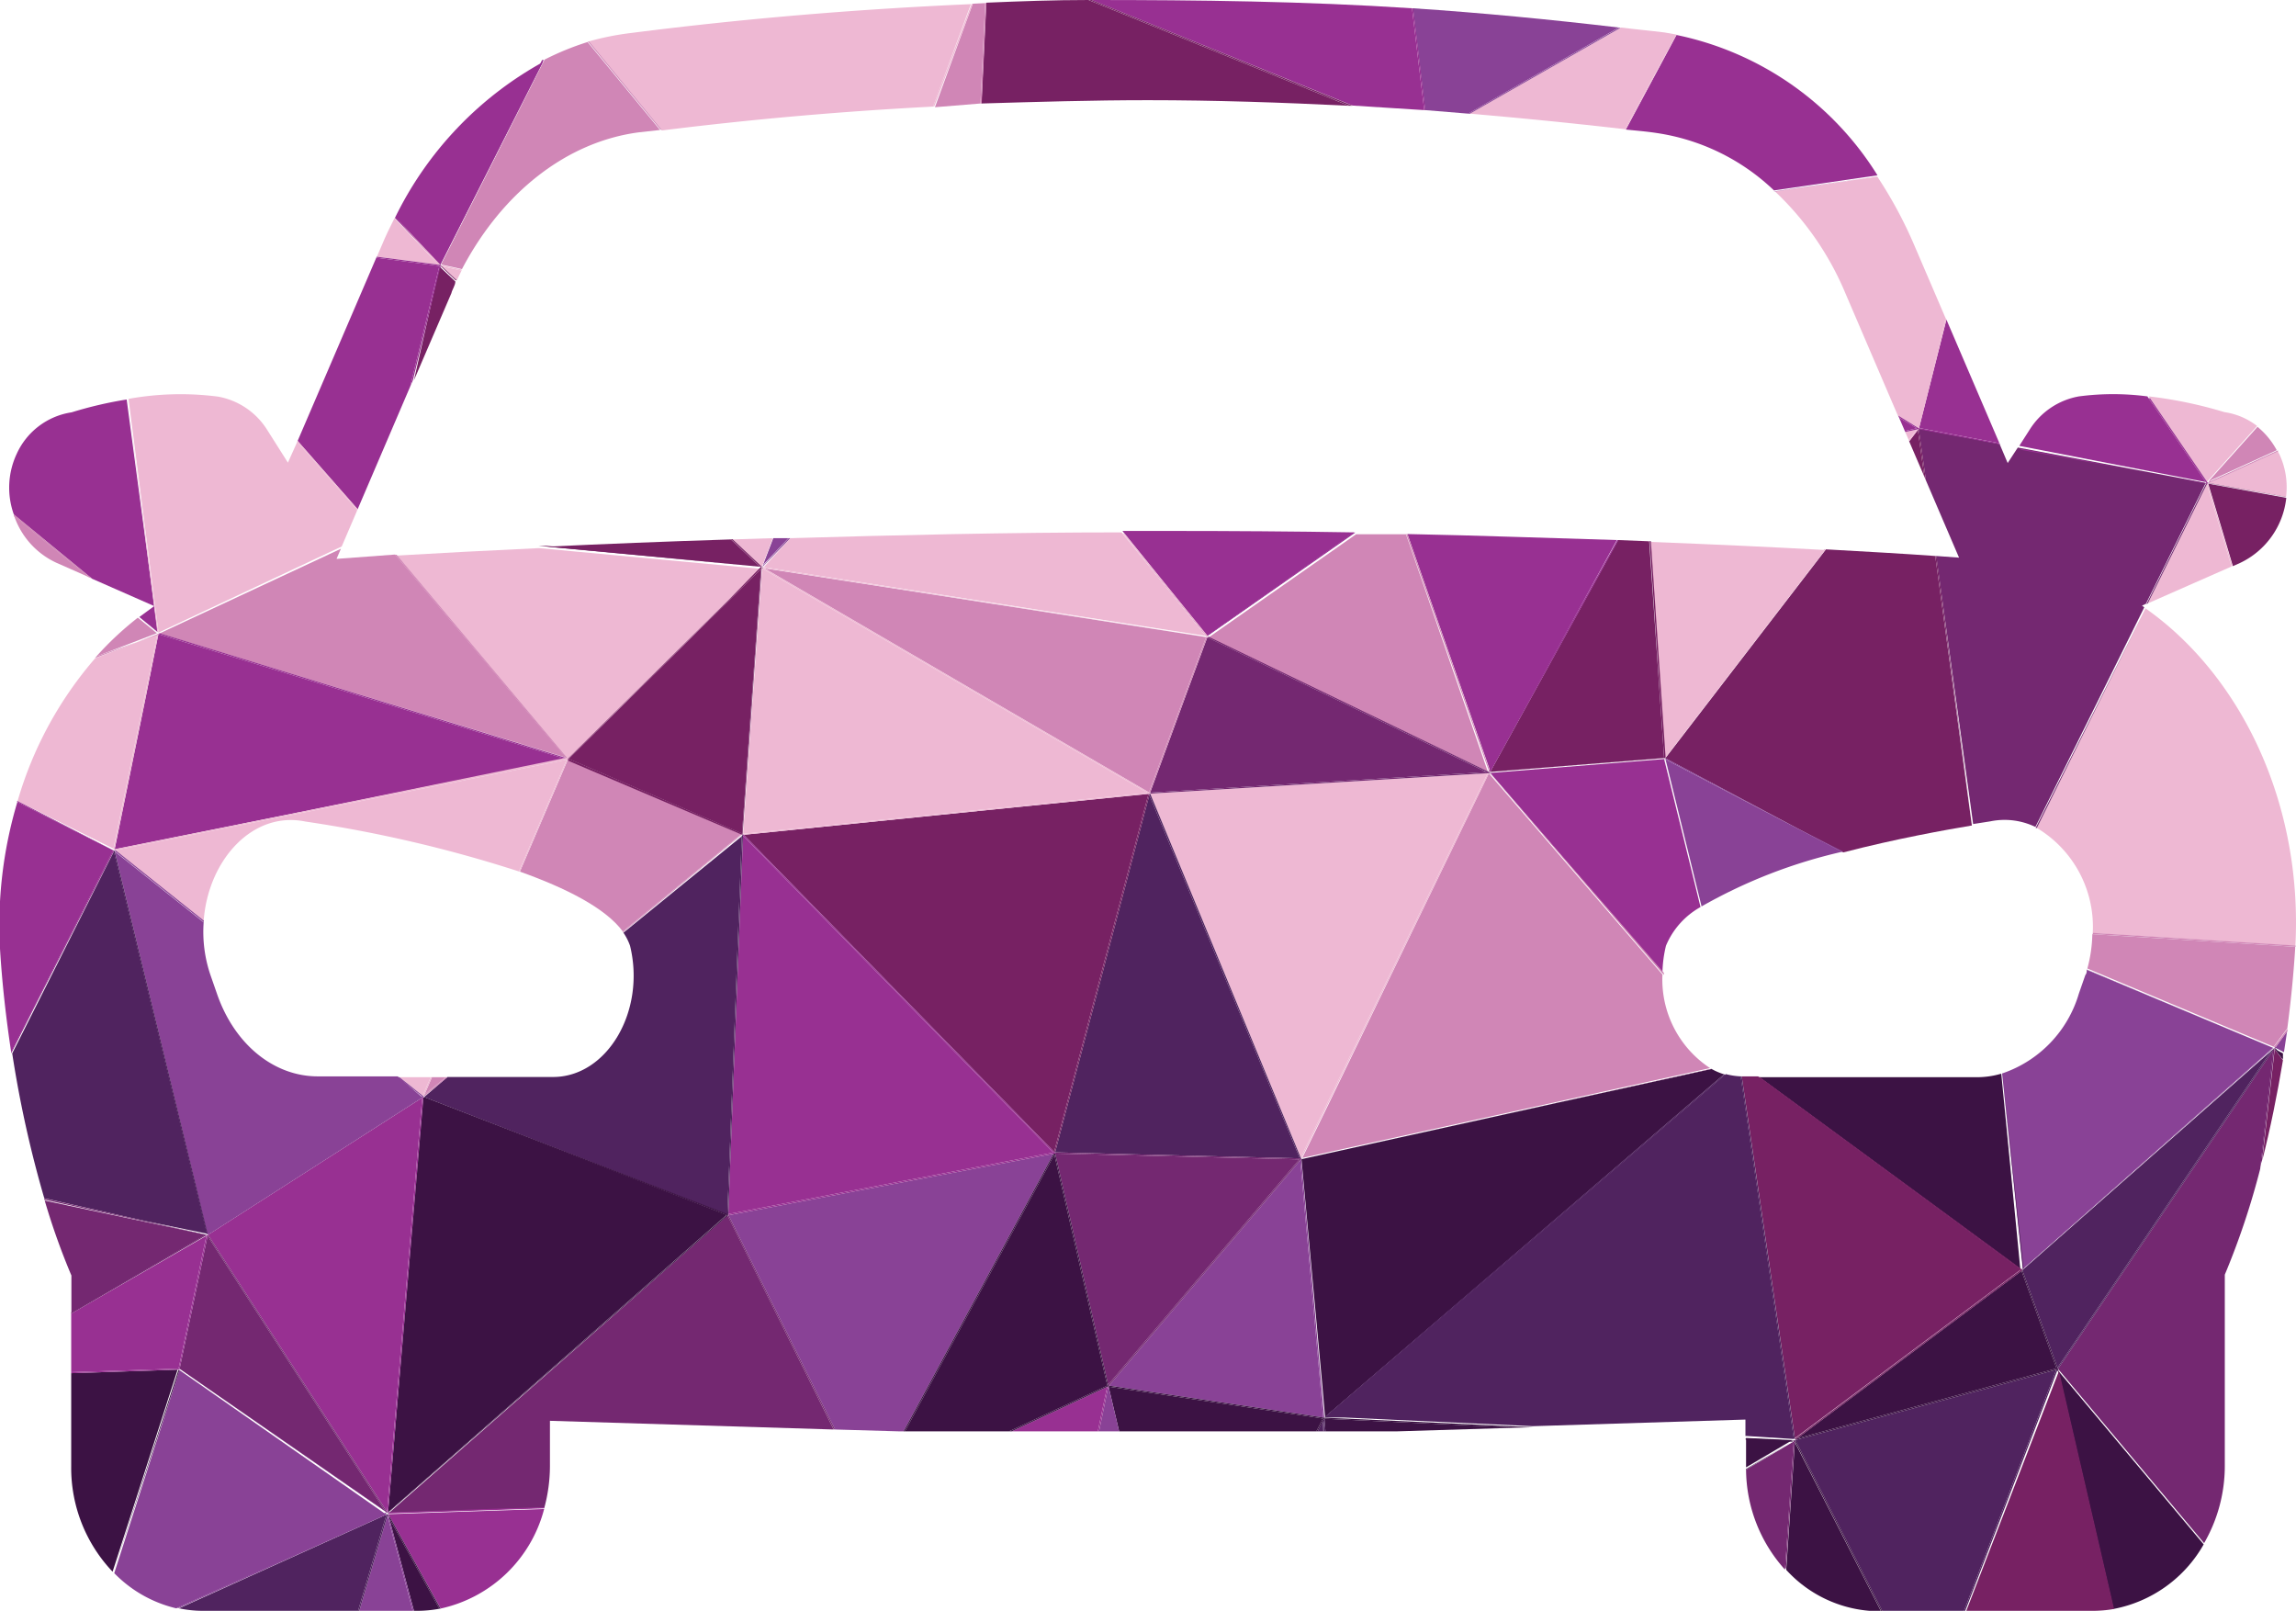 <svg xmlns="http://www.w3.org/2000/svg" viewBox="0 0 110.93 77.82"><defs><style>.cls-1{fill:none;}.cls-2{fill:#772163;}.cls-3{fill:#3c1244;}.cls-4{fill:#894296;}.cls-5{fill:#eeb8d3;}.cls-6{fill:#d086b6;}.cls-7{fill:#742871;}.cls-8{fill:#50235f;}.cls-9{fill:#983092;}</style></defs><g id="Layer_2" data-name="Layer 2"><g id="Layer_1-2" data-name="Layer 1"><path class="cls-1" d="M20.81,52h5.92c2.62,0,4.49-3.19,3.72-6.34a2.34,2.34,0,0,0-.32-.63l0,0c-.83-1.15-2.75-2.12-5-2.9l-.05,0a64.62,64.62,0,0,0-10.31-2.41c-2.57-.53-4.7,1.88-4.92,4.8h0v.07a6.65,6.65,0,0,0,.33,2.55l.31.89c.84,2.45,2.76,4,4.88,4h5.44Z"/><path class="cls-1" d="M19.09,26.79h.07c2-.12,4.31-.24,6.87-.36h0l.4,0c2.73-.13,5.72-.24,8.88-.35h.08L37.31,26h.06l.73,0h.08c5.11-.15,10.57-.25,16-.28h2.27c3,0,6,0,9,.07h.09l2.41,0H68c3.54.07,7,.17,10.13.29h.06l1.5.06h.06c3.07.12,5.91.25,8.42.39h.07l5.28.32h.06l1.1.08-1.6-3.73L93,23l-.73-1.7,0-.06-.17-.39,0-.05-.28-.65,0-.09L89.2,14.16a14.63,14.63,0,0,0-3.4-4.92h0l0-.05a10.4,10.4,0,0,0-5.68-2.78l-1.48-.17h-.06c-2.48-.3-5-.54-7.47-.75H71L68.9,5.3h-.06c-1.16-.08-2.31-.14-3.47-.2H65.2c-3.24-.16-6.49-.27-9.71-.27-2.67,0-5.35.08-8,.19h-.06l-2.23.11H45.1Q38.52,5.48,32,6.27h-.07l-1,.11c-3.5.45-6.63,2.9-8.57,6.61l0,.05c-.08.15-.15.31-.23.47h0l0,.05c-.09.19-.2.37-.28.57L20,18.35l-.13.3-2.54,5.92,0,.06-.75,1.75,0,.08-.21.49Z"/><path class="cls-1" d="M84.15,52H95.58a4.15,4.15,0,0,0,1.11-.17l0,0h0A5.78,5.78,0,0,0,100.45,48l.31-.89a2.5,2.5,0,0,0,.07-.26.11.11,0,0,0,0,0h0a6.44,6.44,0,0,0,.26-1.66v0A5.55,5.55,0,0,0,98.4,40l-.05,0a3.37,3.37,0,0,0-2.18-.27l-.83.13h0c-1.25.21-3.68.64-6.21,1.3h0l-.08,0a24.79,24.79,0,0,0-6.79,2.64l0,0a3.87,3.87,0,0,0-1.67,1.87A6,6,0,0,0,80.32,47v.08a5.12,5.12,0,0,0,2.3,4.52l.07,0h0a4.66,4.66,0,0,0,.61.26l.07,0a3.38,3.38,0,0,0,.72.11Z"/><path class="cls-2" d="M109.3,56.06c.39-1.53.72-3.16,1-4.84l-.4-.54Z"/><polygon class="cls-2" points="109.89 50.68 110.29 51.22 110.29 51.22 109.89 50.68"/><path class="cls-3" d="M110.3,51.15c0-.09,0-.17,0-.26l-.38-.2Z"/><path class="cls-3" d="M109.89,50.65v0l.4.54s0,0,0-.08l-.34-.46Z"/><path class="cls-4" d="M109.92,50.6h0l.43.22.15-1-.58.81Z"/><path class="cls-4" d="M109.9,50.63v0l.07,0,.38.2s0,0,0-.06l-.43-.22Z"/><path class="cls-5" d="M110.45,24a3.75,3.75,0,0,0-.33-2.07l-.07-.12-3.33,1.52Z"/><polygon class="cls-5" points="110.45 23.98 110.45 23.98 106.72 23.32 110.05 21.79 110.05 21.79 106.72 23.32 110.45 23.98"/><path class="cls-2" d="M106.69,23.37h0l.7,2.33.49,1.65.34-.15a3.94,3.94,0,0,0,2.24-3.15l-3.75-.68Z"/><path class="cls-2" d="M106.67,23.34l0,0,3.76.67V24l-3.73-.67Z"/><polygon class="cls-2" points="106.67 23.36 106.67 23.36 107.37 25.7 106.67 23.36"/><path class="cls-6" d="M110,21.75a3.75,3.75,0,0,0-.93-1.13l-2.36,2.63Z"/><path class="cls-6" d="M106.67,23.33h.06l3.33-1.52,0-.05-3.29,1.5,2.36-2.63h0Z"/><path class="cls-7" d="M99.43,66.13l7.06,8.42a7.45,7.45,0,0,0,1-3.72V61.58a36.74,36.74,0,0,0,1.71-5.11l.63-5.75Z"/><path class="cls-7" d="M109.89,50.68v-.06h0L99.42,66.12h0l10.4-15.41-.63,5.75c0-.13.07-.28.1-.41l.6-5.37Z"/><polygon class="cls-8" points="99.41 66.07 109.73 50.77 97.72 61.35 97.73 61.35 97.71 61.36 97.76 61.5 99.4 66.05 99.41 66.04 99.41 66.07"/><polygon class="cls-8" points="109.88 50.65 109.88 50.64 109.73 50.77 99.41 66.07 99.42 66.1 99.44 66.09 99.43 66.13 99.43 66.13 109.89 50.63 109.89 50.63 109.88 50.65"/><path class="cls-8" d="M97.71,61.36l.05.14Z"/><path class="cls-5" d="M101.11,45.08l9.79.61c.36-6.78-2.56-13-7.24-16.3L98.41,40A5.56,5.56,0,0,1,101.11,45.08Z"/><polygon class="cls-5" points="103.77 29.15 107.81 27.37 106.62 23.4 103.77 29.15"/><polygon class="cls-5" points="106.67 23.36 106.65 23.36 106.62 23.4 107.81 27.37 107.86 27.34 107.37 25.7 106.67 23.36"/><path class="cls-5" d="M106.63,23.28l2.42-2.7a3.36,3.36,0,0,0-1.58-.67,20.76,20.76,0,0,0-3.65-.76Z"/><path class="cls-5" d="M106.63,23.28v0h0v0h0l2.43-2.71,0,0Z"/><path class="cls-6" d="M100.85,46.79l9,3.78.66-.89c.17-1.28.3-2.57.38-3.86v-.08l-9.8-.61A6.83,6.83,0,0,1,100.85,46.79Z"/><polygon class="cls-6" points="109.89 50.63 109.88 50.64 109.88 50.65 109.89 50.63"/><path class="cls-6" d="M101.11,45.13l9.8.61v-.06l-9.79-.61A.15.15,0,0,0,101.11,45.13Z"/><path class="cls-6" d="M109.86,50.58l-9-3.78h0l9.07,3.81.59-.8s0-.07,0-.11Z"/><path class="cls-7" d="M93.05,23.21l1.6,3.73-1.1-.08,1.62,11.77.16,1.18.83-.13a3.43,3.43,0,0,1,2.18.27l5.26-10.61-.11-.08.19-.09,2.89-5.84-9.08-1.71-.49.75-.39-.92-3.91-.74Z"/><polygon class="cls-7" points="106.67 23.31 106.65 23.3 106.66 23.33 106.67 23.31"/><rect class="cls-7" x="94.65" y="19.14" height="3.98"/><path class="cls-7" d="M95.34,39.82l-.16-1.18Z"/><path class="cls-7" d="M98.41,40l5.25-10.6,0,0L98.35,40Z"/><polygon class="cls-7" points="106.59 23.35 103.7 29.19 103.77 29.15 106.62 23.4 106.65 23.36 106.63 23.36 97.51 21.64 97.51 21.64 106.59 23.35"/><polygon class="cls-9" points="92.75 20.66 92.73 20.68 96.6 21.41 94.04 15.44 92.72 20.67 92.75 20.66"/><path class="cls-9" d="M106.57,23.29l-2.82-4.14a12.66,12.66,0,0,0-3.31,0,3.54,3.54,0,0,0-2.38,1.61v0l-.5.78Z"/><path class="cls-9" d="M106.63,23.36h.06l0,0h0l0,0v0l-2.81-4.12h-.07l2.82,4.14-9-1.7,0,.05Z"/><polygon class="cls-9" points="92.72 20.7 92.75 20.72 92.71 20.72 92.71 20.74 96.63 21.47 96.6 21.41 92.73 20.68 92.72 20.7"/><polygon class="cls-9" points="92.74 20.66 94.06 15.43 94.06 15.43 92.74 20.66"/><path class="cls-4" d="M109.82,50.62l-9-3.77c0,.09,0,.17-.07.26l-.31.89a5.8,5.8,0,0,1-3.71,3.86l1,9.44Z"/><path class="cls-4" d="M100.83,46.85l9,3.77L97.7,61.3l-1-9.44h0l1,9.48h0l12-10.58.15-.13h0l0,0h0l-9.07-3.81A.11.11,0,0,1,100.83,46.85Z"/><path class="cls-3" d="M99.45,66.24,101.71,76l.4,1.73a6.36,6.36,0,0,0,4.36-3.12Z"/><path class="cls-3" d="M99.43,66.13h0v0h0L101.71,76l-2.26-9.75,7,8.37,0,0-7.07-8.43Z"/><path class="cls-2" d="M95,77.82h6.14a6,6,0,0,0,1-.09l-2.66-11.5Z"/><polygon class="cls-2" points="99.41 66.07 99.41 66.04 99.4 66.05 99.42 66.1 99.42 66.1 99.41 66.07"/><path class="cls-2" d="M99.43,66.15h0l0,.07,2.66,11.5h0L101.7,76Z"/><polygon class="cls-2" points="92.24 21.32 92.97 23.02 92.66 20.77 92.24 21.32"/><path class="cls-2" d="M93.5,26.86c-1.53-.11-3.3-.21-5.28-.32L80.46,36.63,86.8,40l2.26,1.18c2.54-.66,5-1.1,6.21-1.3Z"/><path class="cls-2" d="M93.5,26.86l1.79,13h0l-.16-1.18L93.56,26.87Z"/><polygon class="cls-2" points="92.7 20.75 92.69 20.74 92.66 20.77 92.97 23.02 93.05 23.21 92.71 20.74 92.71 20.74 92.71 20.72 92.7 20.73 92.7 20.75"/><polygon class="cls-2" points="89.07 41.13 89.07 41.13 86.81 39.95 89.07 41.13"/><polygon class="cls-8" points="96.74 66.88 86.74 69.57 90.94 77.82 94.89 77.82 99.35 66.17 96.74 66.88"/><polygon class="cls-8" points="99.42 66.1 99.42 66.1 99.43 66.13 99.43 66.13 99.44 66.09 99.42 66.1"/><polygon class="cls-8" points="99.39 66.23 99.42 66.16 99.41 66.16 99.35 66.17 94.89 77.82 94.95 77.82 99.39 66.23"/><polygon class="cls-8" points="96.74 66.88 86.74 69.57 90.94 77.82 90.94 77.82 86.74 69.57 96.74 66.88"/><path class="cls-3" d="M96.69,51.87a4.15,4.15,0,0,1-1.11.17H85l7.37,5.41,5.24,3.85Z"/><path class="cls-3" d="M96.74,51.85l0,0,1,9.43-5.24-3.85,5.27,3.87h0v0h0Z"/><polygon class="cls-3" points="99.36 66.11 97.67 61.4 93.08 64.82 86.83 69.49 99.36 66.11"/><polygon class="cls-3" points="99.35 66.17 99.41 66.16 99.42 66.16 99.43 66.15 99.43 66.15 99.43 66.13 99.42 66.1 99.4 66.05 97.76 61.5 97.71 61.36 97.7 61.38 93.08 64.82 97.67 61.4 99.36 66.11 86.83 69.49 86.78 69.53 86.79 69.53 86.73 69.56 86.74 69.57 96.74 66.88 99.35 66.17"/><polygon class="cls-3" points="97.69 61.31 97.68 61.32 97.7 61.34 97.69 61.31"/><polygon class="cls-5" points="92.05 20.87 92.22 21.26 92.61 20.75 92.05 20.87"/><path class="cls-5" d="M80.45,36.57l7.71-10c-2.51-.14-5.35-.27-8.42-.39Z"/><polygon class="cls-5" points="92.73 20.68 92.75 20.66 92.72 20.67 92.72 20.67 92.71 20.69 92.72 20.7 92.73 20.68"/><polygon class="cls-5" points="92.69 20.74 92.68 20.73 92.61 20.75 92.22 21.26 92.24 21.32 92.66 20.77 92.69 20.74"/><path class="cls-5" d="M80.45,36.62h0l7.76-10.09h-.07l-7.71,10Z"/><path class="cls-2" d="M84.15,52l.26,1.75,2.31,15.73,10.92-8.15L84.94,52h-.79Z"/><polygon class="cls-2" points="86.83 69.49 93.08 64.82 97.7 61.38 97.71 61.36 97.71 61.36 97.73 61.35 97.72 61.35 97.71 61.34 97.7 61.34 97.68 61.32 92.41 57.45 85.03 52.04 84.94 52.04 97.63 61.35 86.72 69.5 84.4 53.78 86.72 69.51 86.73 69.5 86.73 69.53 86.78 69.53 86.83 69.49"/><path class="cls-5" d="M85.76,9.25a14.39,14.39,0,0,1,3.4,4.92l2.54,5.92,1,.58L94,15.37l-1.52-3.54a20.75,20.75,0,0,0-1.78-3.3l-2.48.37Z"/><polygon class="cls-5" points="92.69 20.74 92.7 20.75 92.7 20.73 92.68 20.73 92.69 20.74"/><polygon class="cls-5" points="92.71 20.69 92.72 20.67 94.04 15.44 94 15.36 92.66 20.66 92.71 20.69"/><polygon class="cls-5" points="88.22 8.88 85.76 9.25 85.76 9.25 88.22 8.88"/><path class="cls-3" d="M86.3,75.84a6.11,6.11,0,0,0,4.45,2h.13l-4.16-8.16Z"/><polygon class="cls-3" points="86.74 69.57 86.73 69.56 86.73 69.57 86.73 69.58 86.72 69.58 86.3 75.84 86.3 75.84 86.72 69.65 90.88 77.82 90.94 77.82 86.74 69.57"/><path class="cls-4" d="M80.47,36.69l1.74,7.1A24.79,24.79,0,0,1,89,41.15Z"/><path class="cls-4" d="M80.47,36.63h0v.06L89,41.15l.08,0L86.81,40Z"/><path class="cls-9" d="M80,6.42A10.4,10.4,0,0,1,85.71,9.2l5-.73A15,15,0,0,0,81,1.69L78.55,6.26C79.05,6.31,79.54,6.35,80,6.42Z"/><path class="cls-9" d="M85.76,9.25l2.45-.36,2.48-.37,0,0-5,.73Z"/><polygon class="cls-9" points="91.75 20.17 92.03 20.82 92.61 20.69 91.75 20.17"/><polygon class="cls-9" points="91.75 20.17 92.61 20.69 92.03 20.82 92.05 20.87 92.61 20.75 92.68 20.73 92.7 20.73 92.71 20.72 92.75 20.72 92.72 20.7 92.71 20.69 92.66 20.66 91.71 20.08 91.75 20.17"/><path class="cls-3" d="M62.88,56h0l1,10.85.14,1.6,7.1-6.09L83.3,51.9a3,3,0,0,1-.61-.26l-7.43,1.63Z"/><polygon class="cls-3" points="82.69 51.64 82.69 51.64 75.27 53.28 82.69 51.64"/><polygon class="cls-3" points="63.84 66.86 63.98 68.46 71.08 62.37 63.98 68.46 63.84 66.86"/><path class="cls-8" d="M86.67,69.52,84.1,52a3.38,3.38,0,0,1-.72-.11L64,68.48l.93,0,9.12.42,10.28-.32v.79Z"/><rect class="cls-8" x="86.75" y="69.58" width="0.01" height="0.01" transform="translate(13.12 152.93) rotate(-87.27)"/><path class="cls-8" d="M86.72,69.51,84.41,53.78,84.15,52h-.06l2.57,17.5h0Z"/><path class="cls-8" d="M83.3,51.9,71.08,62.37,64,68.46v0l1,0-.93,0L83.36,51.92Z"/><path class="cls-7" d="M84.36,71a7.28,7.28,0,0,0,1.88,4.83l.42-6.19Z"/><polygon class="cls-7" points="86.73 69.5 86.72 69.51 86.69 69.52 86.73 69.53 86.73 69.5"/><path class="cls-7" d="M86.72,69.58h0l-.06,0-.42,6.19.05,0Z"/><path class="cls-3" d="M84.36,69.47v1.42l2.24-1.32Z"/><polygon class="cls-3" points="63.99 68.55 63.99 68.55 64.04 69.15 67.46 69.15 73.36 68.97 63.99 68.54 63.99 68.55"/><polygon class="cls-3" points="63.98 68.49 63.98 68.49 64 68.49 63.99 68.52 63.99 68.54 73.36 68.97 74.08 68.95 64.96 68.53 63.98 68.49"/><path class="cls-3" d="M86.67,69.6l.06,0h0l.06,0h-.14l-2.31-.11v.06l2.25.1-2.24,1.32V71Z"/><rect class="cls-3" x="64.02" y="68.53" height="0.61"/><path class="cls-9" d="M80.4,36.67,72,37.34h0L80.32,47a6,6,0,0,1,.17-1.31,3.82,3.82,0,0,1,1.67-1.87Z"/><path class="cls-9" d="M80.45,36.64v0h0l-8.4.67h0l8.37-.67,1.75,7.15,0,0-1.74-7.1Z"/><path class="cls-6" d="M64,53.73l-1.08,2.21L82.62,51.6a5.12,5.12,0,0,1-2.3-4.52l-8.39-9.72Z"/><path class="cls-6" d="M72,37.35v0l0,0L64,53.74l8-16.36,8.39,9.72V47L72,37.36Z"/><path class="cls-6" d="M62.89,56h0l0,0h0l12.39-2.73,7.43-1.63-.07,0Z"/><path class="cls-2" d="M80.4,36.62l-.72-10.47-1.5-.06L72,37.29Z"/><path class="cls-2" d="M80.4,36.62,72,37.29v0l.07,0,8.4-.67h0v0h0v-.06l-.71-10.42H79.7Z"/><path class="cls-5" d="M78.5,6.24,81,1.67l-.57-.1c-.7-.09-1.41-.15-2.11-.24L71,5.49Q74.76,5.81,78.5,6.24Z"/><polygon class="cls-5" points="71.03 5.5 78.3 1.34 78.3 1.34 71.03 5.5"/><path class="cls-5" d="M78.55,6.25,81,1.68H81L78.49,6.24Z"/><path class="cls-4" d="M70.93,5.49l7.28-4.16C74.9.94,71.59.62,68.27.4l.59,4.92Z"/><polygon class="cls-4" points="68.87 5.33 68.27 0.41 68.27 0.41 68.87 5.33"/><path class="cls-4" d="M71,5.5,78.3,1.34h-.09L70.93,5.49Z"/><path class="cls-9" d="M78.12,26.09C74.93,26,71.53,25.87,68,25.8l4,11.45Z"/><path class="cls-9" d="M72,37.29h0v0h0v0l6.2-11.2h-.06L71.94,37.25Z"/><polygon class="cls-5" points="57.37 42.69 62.84 55.92 71.88 37.35 69.62 37.49 55.57 38.34 57.37 42.69"/><polygon class="cls-5" points="62.89 55.95 63.97 53.73 71.94 37.36 71.92 37.35 69.62 37.49 71.88 37.35 62.84 55.92 62.85 55.93 62.86 55.92 62.86 55.96 62.88 55.96 62.89 55.95"/><polygon class="cls-5" points="71.97 37.29 71.95 37.29 71.95 37.3 71.96 37.31 71.97 37.29"/><path class="cls-5" d="M55.57,38.34l1.8,4.35Z"/><path class="cls-6" d="M71.88,37.27,67.93,25.81l-2.41,0-7.15,5Z"/><polygon class="cls-6" points="71.93 37.35 71.92 37.35 71.94 37.36 71.97 37.37 71.97 37.35 71.93 37.35"/><path class="cls-6" d="M72,37.3h0l0,0L68,25.8h-.06l4,11.46L58.36,30.74l7.15-5h0l-7.15,5Z"/><polygon class="cls-7" points="55.57 38.29 71.82 37.3 58.33 30.79 57.32 33.52 55.57 38.29"/><polygon class="cls-7" points="71.97 37.31 71.96 37.31 71.95 37.3 58.37 30.75 58.35 30.76 58.38 30.79 58.33 30.79 58.33 30.79 71.82 37.3 55.57 38.29 57.32 33.52 55.56 38.31 55.61 38.34 55.56 38.34 55.57 38.34 55.57 38.34 69.62 37.49 71.92 37.35 71.93 37.35 71.97 37.35 71.98 37.34 72.03 37.34 72.03 37.34 72.03 37.34 71.97 37.31"/><polygon class="cls-8" points="63.95 69.15 63.98 69.15 63.96 68.92 63.95 69.15"/><polygon class="cls-8" points="63.99 68.54 63.95 69.15 63.95 69.15 63.96 68.92 63.98 69.15 64.04 69.15 63.99 68.55 63.99 68.54"/><path class="cls-9" d="M68.81,5.32,68.22.4C63.06.06,57.9,0,52.74,0l12.61,5.1C66.5,5.18,67.66,5.24,68.81,5.32Z"/><polygon class="cls-9" points="65.34 5.12 52.74 0.03 52.74 0.03 65.34 5.12"/><path class="cls-9" d="M68.81,5.32h.06L68.28.4h-.06Z"/><path class="cls-2" d="M55.46,4.84c3.23,0,6.47.11,9.71.27L52.59,0c-1.65,0-3.29.06-4.94.13L47.42,5C50.11,4.92,52.79,4.84,55.46,4.84Z"/><polygon class="cls-2" points="47.44 5.01 47.68 0.14 47.68 0.14 47.44 5.01"/><path class="cls-2" d="M65.18,5.11h.17L52.74,0H52.6Z"/><polygon class="cls-8" points="63.66 69.15 63.9 69.15 63.92 68.64 63.66 69.15"/><polygon class="cls-8" points="63.99 68.54 63.98 68.54 63.66 69.15 63.66 69.15 63.92 68.64 63.9 69.15 63.95 69.15 63.99 68.54"/><path class="cls-9" d="M58.32,30.72l7.11-5c-2.94-.05-5.94-.07-9-.07h-2.2Z"/><path class="cls-9" d="M58.33,30.73h0v0h0l7.15-5h-.09l-7.11,5-4.06-5h0Z"/><polygon class="cls-8" points="55.53 38.41 53.11 47.6 50.98 55.66 51 55.66 50.99 55.67 54.92 55.77 62.8 55.96 55.53 38.41"/><polygon class="cls-8" points="62.88 56.01 62.87 55.99 62.87 56 62.87 56.01 62.88 56.02 62.88 56.01"/><polygon class="cls-8" points="62.85 55.93 62.84 55.92 57.37 42.69 55.57 38.34 55.56 38.34 55.55 38.34 53.11 47.6 55.53 38.41 62.8 55.96 54.92 55.77 62.83 55.96 62.85 55.93"/><polygon class="cls-4" points="53.58 66.94 63.93 68.48 62.82 56.05 53.58 66.94"/><polygon class="cls-4" points="63.84 66.86 62.87 56.01 62.87 56 62.86 56 53.58 66.94 53.58 66.94 62.82 56.05 63.93 68.48 63.98 68.49 63.98 68.49 63.98 68.46 63.84 66.86"/><polygon class="cls-4" points="62.86 55.92 62.85 55.93 62.83 55.96 62.86 55.96 62.86 55.92"/><polygon class="cls-4" points="63.98 68.53 63.98 68.54 63.99 68.54 63.99 68.55 63.99 68.55 63.99 68.55 63.99 68.54 63.99 68.52 63.98 68.53"/><polygon class="cls-3" points="63.92 68.53 53.56 66.99 54.07 69.15 55.46 69.15 63.6 69.15 63.92 68.53"/><polygon class="cls-3" points="63.98 68.54 63.98 68.53 63.99 68.52 64 68.49 63.98 68.49 63.93 68.48 53.58 66.94 53.58 66.94 53.56 66.96 53.56 66.99 63.92 68.53 63.6 69.15 63.66 69.15 63.98 68.54"/><polygon class="cls-7" points="53.54 66.9 62.78 56.01 50.98 55.73 51.96 59.98 53.54 66.9"/><polygon class="cls-7" points="62.86 56 62.87 56 62.87 55.99 62.9 55.96 62.88 55.96 62.86 55.96 62.83 55.96 54.92 55.77 50.99 55.67 50.98 55.69 51 55.72 50.98 55.72 50.98 55.73 62.78 56.01 53.54 66.9 53.55 66.92 53.56 66.91 53.56 66.95 53.56 66.96 53.58 66.94 62.86 56"/><polygon class="cls-7" points="51.96 59.98 53.54 66.9 53.54 66.9 51.96 59.98"/><polygon class="cls-4" points="53.56 66.99 53.56 66.96 53.56 66.95 53.56 66.95 53.56 66.97 53.55 66.97 53.1 69.15 54.07 69.15 53.56 66.99"/><rect class="cls-4" x="53.54" y="66.9" height="0.02"/><polygon class="cls-6" points="55.51 38.28 58.27 30.78 47.88 29.16 36.94 27.46 46.27 32.9 55.51 38.28"/><polygon class="cls-6" points="57.32 33.52 58.33 30.79 58.33 30.79 58.27 30.78 55.51 38.28 46.27 32.9 55.53 38.29 55.56 38.29 55.56 38.31 55.56 38.31 57.32 33.52"/><polygon class="cls-6" points="58.35 30.73 58.33 30.73 58.34 30.75 58.35 30.73"/><polygon class="cls-6" points="36.94 27.46 36.94 27.46 47.88 29.16 36.94 27.46"/><path class="cls-5" d="M36.86,27.39h0l21.39,3.33-4.06-5c-5.45,0-10.9.13-16,.28l-1.31,1.42Z"/><path class="cls-5" d="M36.86,27.39h0l.09.06,10.94,1.7,10.39,1.62h.11l0,0h0l0,0-4.07-5h-.07l4.06,5Z"/><polygon class="cls-9" points="53.49 67 48.88 69.15 53.04 69.15 53.49 67"/><polygon class="cls-9" points="53.56 66.91 53.55 66.92 53.55 66.92 53.56 66.95 53.56 66.95 53.56 66.91"/><polygon class="cls-9" points="53.55 66.97 53.49 67 53.04 69.15 53.1 69.15 53.55 66.97"/><polygon class="cls-2" points="47.26 39.18 35.93 40.33 48.19 52.85 50.93 55.65 55.49 38.35 47.26 39.18"/><polygon class="cls-2" points="55.56 38.29 55.53 38.29 55.56 38.31 55.56 38.29"/><path class="cls-2" d="M35.93,40.33,48.19,52.85Z"/><polygon class="cls-2" points="50.97 55.67 50.98 55.66 53.11 47.6 55.55 38.34 55.53 38.35 47.26 39.18 55.49 38.35 50.93 55.65 50.94 55.65 50.96 55.62 50.97 55.67"/><polygon class="cls-5" points="36.11 37.34 35.9 40.28 55.44 38.3 36.82 27.46 36.11 37.34"/><polygon class="cls-5" points="47.26 39.18 55.53 38.35 55.55 38.34 55.56 38.34 55.61 38.34 55.56 38.31 55.56 38.31 55.53 38.29 46.27 32.9 36.94 27.46 36.94 27.46 36.84 27.41 36.84 27.41 36.88 27.45 36.82 27.44 36.82 27.46 55.44 38.3 35.9 40.28 36.11 37.34 35.9 40.29 35.92 40.3 35.91 40.31 35.93 40.33 35.93 40.33 47.26 39.18"/><polygon class="cls-4" points="50.9 55.74 45.23 56.81 35.2 58.71 40.35 69.06 43.47 69.15 43.65 69.15 43.73 69.01 50.9 55.74"/><polygon class="cls-4" points="50.98 55.66 50.97 55.67 50.97 55.69 50.98 55.69 50.99 55.67 51 55.66 50.98 55.66"/><polygon class="cls-4" points="50.9 55.74 50.9 55.74 45.23 56.81 50.9 55.74"/><rect class="cls-4" x="37.76" y="58.09" height="11.56"/><polygon class="cls-4" points="43.65 69.15 43.65 69.15 43.73 69.01 43.65 69.15"/><polygon class="cls-3" points="53.5 66.94 50.94 55.78 43.72 69.15 48.75 69.15 53.5 66.94"/><polygon class="cls-3" points="53.49 67 53.55 66.97 53.56 66.97 53.56 66.95 53.55 66.92 53.54 66.9 51.96 59.98 50.98 55.73 50.98 55.72 50.95 55.73 50.9 55.74 50.9 55.74 43.73 69.01 43.65 69.15 43.72 69.15 50.94 55.78 53.5 66.94 48.75 69.15 48.88 69.15 53.49 67"/><polygon class="cls-3" points="50.97 55.67 50.96 55.62 50.94 55.65 50.97 55.69 50.97 55.67"/><path class="cls-4" d="M36.87,27.29,38.09,26l-.73,0Z"/><path class="cls-4" d="M36.84,27.39h0L38.18,26H38.1l-1.22,1.32.49-1.3h0Z"/><path class="cls-6" d="M47.37,5,47.6.15,47,.18l-1.83,5Z"/><path class="cls-6" d="M47.37,5h.06L47.66.15H47.6Z"/><polygon class="cls-9" points="35.19 58.65 50.89 55.68 35.9 40.37 35.29 55.96 35.19 58.65"/><polygon class="cls-9" points="50.98 55.69 50.97 55.69 50.94 55.65 50.93 55.65 48.19 52.85 35.93 40.33 35.91 40.31 35.9 40.32 35.29 55.96 35.9 40.37 50.89 55.68 35.19 58.65 35.19 58.67 35.21 58.68 35.2 58.69 35.2 58.71 35.2 58.71 45.23 56.81 50.9 55.74 50.95 55.73 50.98 55.72 51 55.72 50.98 55.69"/><path class="cls-5" d="M45.08,5.15,46.91.2C41.44.44,36,.89,30.52,1.59A13.41,13.41,0,0,0,28.45,2L32,6.3Q38.49,5.49,45.08,5.15Z"/><polygon class="cls-5" points="31.96 6.3 28.45 2.04 28.45 2.04 31.96 6.3"/><path class="cls-5" d="M45.14,5.14,47,.19h-.06L45.08,5.14Z"/><path class="cls-6" d="M22.32,13c1.95-3.71,5.07-6.16,8.57-6.61l1-.11-3.5-4.25a13.36,13.36,0,0,0-2.08.85l-5,9.9Z"/><polygon class="cls-6" points="21.32 12.83 26.33 2.93 26.33 2.93 21.32 12.83"/><path class="cls-6" d="M32,6.3,28.46,2l-.06,0,3.5,4.25Z"/><path class="cls-7" d="M18.79,73.09l7.51-.25a7.8,7.8,0,0,0,.27-2v-2.2l13.71.42L35.15,58.72Z"/><polygon class="cls-7" points="35.2 58.69 35.19 58.7 35.19 58.72 35.17 58.72 35.15 58.73 40.28 69.05 40.35 69.06 35.2 58.71 35.2 58.69"/><polygon class="cls-7" points="18.79 73.09 26.3 72.84 26.3 72.84 18.79 73.09"/><path class="cls-9" d="M21.29,77.71a6.63,6.63,0,0,0,5-4.81l-7.53.25Z"/><path class="cls-9" d="M18.76,73.12h0l7.53-.25a.13.13,0,0,0,0-.06l-7.51.25Z"/><path class="cls-8" d="M30.12,45.06a2.68,2.68,0,0,1,.32.63c.77,3.15-1.1,6.34-3.72,6.34h-5.1L20.49,53l14.65,5.68.7-18.28Z"/><polygon class="cls-8" points="35.9 40.35 35.88 40.34 35.84 40.37 35.14 58.65 35.19 58.67 35.19 58.65 35.29 55.96 35.9 40.32 35.9 40.32 35.9 40.35"/><polygon class="cls-8" points="35.17 58.72 35.19 58.72 35.19 58.7 35.18 58.71 35.17 58.72"/><polygon class="cls-8" points="20.47 52.99 21.61 52.05 21.61 52.05 20.47 52.99"/><path class="cls-5" d="M36.79,27.36,37.31,26l-1.92.06Z"/><path class="cls-5" d="M22.07,13.54l.23-.47-.94-.2Z"/><path class="cls-5" d="M36.8,27.37l0,0v.05h0l.53-1.4h-.06l-.52,1.37-1.4-1.31h0Z"/><path class="cls-5" d="M22.07,13.54h0l-.71-.67.94.2,0-.05-1-.22h0Z"/><path class="cls-6" d="M30.09,45l5.73-4.7-8.38-3.61-2.32,5.42C27.34,42.9,29.26,43.87,30.09,45Z"/><polygon class="cls-6" points="20.87 52.04 20.51 52.88 21.54 52.04 20.87 52.04"/><polygon class="cls-6" points="35.92 40.3 35.9 40.29 35.9 40.32 35.9 40.32 35.91 40.31 35.92 40.3"/><polygon class="cls-6" points="21.54 52.04 20.51 52.88 20.47 52.96 20.49 52.97 21.62 52.04 21.54 52.04"/><path class="cls-6" d="M35.82,40.31,30.09,45l0,.05,5.72-4.7,0,0-8.44-3.64h0Z"/><path class="cls-5" d="M35.2,29l1.54-1.52-10.7-1c-2.56.12-4.87.24-6.87.36l8.26,9.84Z"/><polygon class="cls-5" points="36.86 27.39 36.86 27.39 36.86 27.39 36.84 27.39 36.83 27.39 36.83 27.4 36.84 27.41 36.84 27.41 36.86 27.39"/><polygon class="cls-5" points="27.42 36.62 19.16 26.78 19.16 26.78 27.42 36.62 35.2 28.95 27.42 36.62"/><polygon class="cls-5" points="36.74 27.43 26.04 26.42 26.04 26.42 36.74 27.43"/><path class="cls-2" d="M22,13.6l-.76-.72L20,18.37l1.81-4.21C21.84,14,22,13.79,22,13.6Z"/><path class="cls-2" d="M36.72,27.38l-1.41-1.32c-3.16.1-6.15.22-8.88.35Z"/><polygon class="cls-2" points="36.83 27.4 36.82 27.44 36.88 27.45 36.84 27.41 36.83 27.4"/><path class="cls-2" d="M36.8,27.37l-1.41-1.32h-.08l1.41,1.32-10.29-1-.4,0,10.7,1Z"/><path class="cls-2" d="M22.07,13.54l-.77-.72h0l0,0h-.05v0l.76.72Z"/><polygon class="cls-2" points="35.85 40.27 36.77 27.48 27.47 36.66 35.85 40.27"/><path class="cls-2" d="M35.88,40.34h0v-.06l.21-2.95.71-9.88V27.4h0v-.05l0,0-.06.06h0L35.19,29l-7.77,7.67h0v0l.05.06-.07,0h0Zm.89-12.86-.92,12.78-8.38-3.61Z"/><polygon class="cls-3" points="35.11 58.69 20.46 53.01 18.75 73.06 35.11 58.69"/><path class="cls-3" d="M35.19,58.67l0,0L20.49,53h0L18.75,73.08h0v0h0l0,0h0L35.15,58.73h0l0,0ZM18.75,73.06l1.71-20L35.11,58.7Z"/><polygon class="cls-9" points="18.7 73.04 20.4 53.03 10.09 59.63 10.09 59.63 10.05 59.65 18.7 73.04"/><polygon class="cls-9" points="18.71 73.06 18.72 73.02 18.73 73.08 18.75 73.08 20.46 52.99 20.46 52.99 20.45 53.02 20.43 53.01 20.4 53.03 18.7 73.04 10.05 59.65 10.05 59.65 18.71 73.06"/><path class="cls-3" d="M20,77.82h.18a6,6,0,0,0,1.05-.1L18.8,73.33Z"/><path class="cls-3" d="M18.76,73.15h0L20,77.82h0l-1.2-4.49,2.43,4.39h.06Z"/><path class="cls-9" d="M26.23,3a17.15,17.15,0,0,0-7.15,7.53l2.17,2.29Z"/><path class="cls-9" d="M21.27,12.8h0v0h0l5-9.9-.08,0-5,9.83Z"/><path class="cls-6" d="M19.09,26.79,16.26,27l.21-.49L7.71,30.6l19.63,6Z"/><polygon class="cls-6" points="27.45 36.66 27.45 36.68 27.44 36.7 27.5 36.72 27.45 36.66"/><path class="cls-6" d="M27.42,36.64h0l-8.26-9.84h-.07l8.25,9.82-19.63-6h0Z"/><polygon class="cls-9" points="27.31 36.66 7.67 30.64 7.67 30.66 7.65 30.65 6.99 33.93 5.54 41.03 14.5 39.23 27.31 36.66"/><path class="cls-9" d="M7.65,30.65,7,33.93Z"/><polygon class="cls-9" points="7.67 30.64 27.31 36.66 27.42 36.64 7.71 30.59 7.69 30.6 7.69 30.61 7.67 30.61 7.67 30.64"/><polygon class="cls-9" points="5.54 41.03 5.54 41.03 14.5 39.23 5.54 41.03"/><polygon class="cls-5" points="19.3 52.04 20.42 52.93 20.81 52.04 19.3 52.04"/><path class="cls-5" d="M14.76,39.69A63.65,63.65,0,0,1,25.07,42.1l2.31-5.4L5.57,41.08l4.27,3.41C10.05,41.57,12.19,39.16,14.76,39.69Z"/><polygon class="cls-5" points="20.51 52.88 20.87 52.04 20.81 52.04 20.42 52.93 19.3 52.04 19.3 52.04 20.47 52.97 20.47 52.96 20.51 52.88"/><polygon class="cls-5" points="20.43 53.01 20.45 53.02 20.46 52.99 20.45 53 20.43 53.01"/><path class="cls-5" d="M9.84,44.49h0L5.57,41.08,27.38,36.7l-2.31,5.4.05,0,2.32-5.42h0v-.07h0l-.11,0L14.5,39.23l-9,1.8v0h0Z"/><polygon class="cls-7" points="10.03 59.71 8.8 65.55 8.68 66.12 8.69 66.12 8.68 66.13 18.62 73.02 10.03 59.71"/><polygon class="cls-7" points="10.05 59.65 10.05 59.65 10.05 59.68 10.04 59.67 8.8 65.55 10.03 59.71 18.62 73.02 18.7 73.08 18.71 73.06 10.05 59.65"/><path class="cls-5" d="M21.19,12.79l-2.13-2.25c-.21.42-.42.84-.6,1.28l-.25.58Z"/><polygon class="cls-5" points="21.33 12.86 21.29 12.82 21.29 12.82 21.29 12.83 21.28 12.86 21.33 12.86"/><path class="cls-5" d="M21.19,12.79h.09l0,0-2.17-2.29,0,0Z"/><polygon class="cls-4" points="17.58 77.07 17.36 77.82 19.94 77.82 18.72 73.22 17.58 77.07"/><polygon class="cls-4" points="18.73 73.08 18.72 73.02 18.71 73.06 18.7 73.08 18.72 73.09 18.73 73.08"/><polygon class="cls-4" points="18.75 73.14 18.74 73.14 18.72 73.22 19.94 77.82 20 77.82 18.75 73.14"/><polygon class="cls-4" points="17.36 77.82 17.36 77.82 17.58 77.07 17.36 77.82"/><polygon class="cls-9" points="19.82 18.67 21.23 12.85 18.18 12.45 14.38 21.3 17.28 24.6 19.82 18.67"/><polygon class="cls-9" points="21.23 12.85 19.82 18.67 19.95 18.37 21.28 12.88 21.28 12.86 21.29 12.83 21.29 12.82 21.29 12.8 21.27 12.8 21.19 12.79 18.2 12.4 18.18 12.45 21.23 12.85"/><path class="cls-4" d="M10.48,48l-.31-.89a6.46,6.46,0,0,1-.33-2.55L5.55,41.14l4,16.51.47,2L20.39,53,19.21,52H15.35C13.23,52,11.32,50.45,10.48,48Z"/><polygon class="cls-4" points="20.43 53.01 20.45 53 20.46 52.99 20.46 52.99 20.48 52.98 20.47 52.97 19.3 52.04 19.21 52.04 20.39 52.97 10.03 59.6 10.03 59.6 10.05 59.59 10.05 59.62 10.09 59.63 20.4 53.03 20.43 53.01"/><path class="cls-4" d="M9.56,57.64l-4-16.51,4.29,3.42v-.07l-4.3-3.43h0Z"/><path class="cls-9" d="M6.12,19.3a19.18,19.18,0,0,0-2.66.62,3.48,3.48,0,0,0-2.65,2,3.85,3.85,0,0,0-.14,2.94l1.78,1.46,2,1.64,3,1.32-.72.53.89.73Z"/><polygon class="cls-9" points="7.67 30.66 7.67 30.64 7.67 30.61 7.66 30.62 7.65 30.65 7.65 30.65 7.67 30.66"/><polygon class="cls-9" points="4.46 27.96 4.46 27.96 2.45 26.32 4.46 27.96"/><polygon class="cls-9" points="7.6 30.53 6.71 29.8 6.71 29.8 7.6 30.53"/><path class="cls-5" d="M7.66,30.56l8.85-4.16.75-1.75-2.9-3.3-.45,1-1-1.58v0a3.54,3.54,0,0,0-2.38-1.61,14.09,14.09,0,0,0-4.32.11Z"/><path class="cls-5" d="M7.6,30.53l0,0h0v0l0,0h0l8.76-4.12,0-.08L7.65,30.55,6.17,19.28h0L7.6,30.53Z"/><polygon class="cls-5" points="17.28 24.6 14.38 21.3 14.35 21.35 17.26 24.65 17.28 24.6"/><path class="cls-8" d="M8.87,77.6l-.22.1a5.69,5.69,0,0,0,1.18.12H17.3l1.37-4.65Z"/><polygon class="cls-8" points="18.76 73.07 18.75 73.08 18.73 73.08 18.72 73.09 18.75 73.11 18.76 73.07"/><polygon class="cls-8" points="18.72 73.22 18.74 73.14 18.73 73.15 18.67 73.17 17.3 77.82 17.36 77.82 17.58 77.07 18.72 73.22"/><polygon class="cls-8" points="8.66 77.69 8.66 77.69 8.87 77.6 8.66 77.69"/><path class="cls-4" d="M8.67,66.19,5.52,76a6.15,6.15,0,0,0,3,1.7l10.1-4.56Z"/><path class="cls-4" d="M18.67,73.17l0,0h0l0,0h0L18.62,73,8.68,66.13v0h0v0l10,6.93L8.56,77.68l.1,0,.22-.1Z"/><path class="cls-3" d="M3.44,66.34v4.49a7.28,7.28,0,0,0,2,5.1l3.14-9.76Z"/><polygon class="cls-3" points="8.68 66.12 8.68 66.15 8.68 66.13 8.69 66.12 8.68 66.12"/><path class="cls-3" d="M8.67,66.19v0H8.62L5.48,75.93l0,0Z"/><path class="cls-8" d="M10,59.6,5.5,41.14,1.85,48.39.59,50.89a54.3,54.3,0,0,0,1.55,7L7.07,59Z"/><polygon class="cls-8" points="10.05 59.65 10.04 59.66 10.04 59.67 10.05 59.68 10.05 59.65"/><polygon class="cls-8" points="10.03 59.6 10.03 59.6 9.56 57.64 5.53 41.07 5.53 41.07 5.52 41.11 5.51 41.1 1.84 48.4 5.49 41.15 9.98 59.6 7.07 58.98 10.01 59.61 10.03 59.6"/><polygon class="cls-9" points="8.63 66.12 9.97 59.7 3.44 63.46 3.44 66.29 8.63 66.12"/><polygon class="cls-9" points="10.03 59.6 10.01 59.61 10.05 59.62 10.05 59.59 10.03 59.6"/><polygon class="cls-9" points="8.61 66.17 8.65 66.17 8.67 66.17 8.67 66.17 8.68 66.15 8.68 66.12 8.8 65.55 10.04 59.67 10.04 59.66 3.44 63.46 3.44 63.46 9.97 59.7 8.63 66.12 3.44 66.29 3.44 66.34 8.61 66.17"/><path class="cls-7" d="M9.94,59.65,2.16,58a33.41,33.41,0,0,0,1.29,3.62v1.81Z"/><path class="cls-7" d="M10,59.66h0l0,0H10L7.07,59,2.14,57.9l0,.06,7.78,1.69L3.44,63.4v.06Z"/><path class="cls-5" d="M5.48,41,7.6,30.65l-3,1.15A18.25,18.25,0,0,0,.85,38.7Z"/><polygon class="cls-5" points="7.67 30.55 7.64 30.57 7.67 30.59 7.67 30.55"/><rect class="cls-5" x="5.54" y="41.1" width="0.01" height="0.03" transform="translate(-33.61 27.41) rotate(-63.03)"/><polygon class="cls-5" points="5.48 41.03 5.53 41.05 5.54 41.03 5.54 41.03 6.99 33.93 7.65 30.65 7.66 30.62 4.6 31.79 4.6 31.79 7.6 30.64 5.48 41.03"/><path class="cls-6" d="M2.73,27.19l1.54.68L.69,24.94A3.87,3.87,0,0,0,2.73,27.19Z"/><path class="cls-6" d="M7.58,30.59l-.92-.75a15.22,15.22,0,0,0-2,1.87Z"/><path class="cls-6" d="M.67,24.85s0,.06,0,.09l3.58,2.93.19.08-2-1.64Z"/><path class="cls-6" d="M7.66,30.62h0l0,0,0,0,0,0-.89-.73,0,0,.92.75L4.67,31.7l-.08.09Z"/><path class="cls-9" d="M5.47,41.08.84,38.74A20.77,20.77,0,0,0,0,45.83c.1,1.66.29,3.34.54,5Z"/><path class="cls-9" d="M5.51,41.1v0h0l0,0L.83,38.69s0,0,0,.05l4.63,2.34L.54,50.8s0,.06,0,.09l1.26-2.5Z"/></g></g></svg>